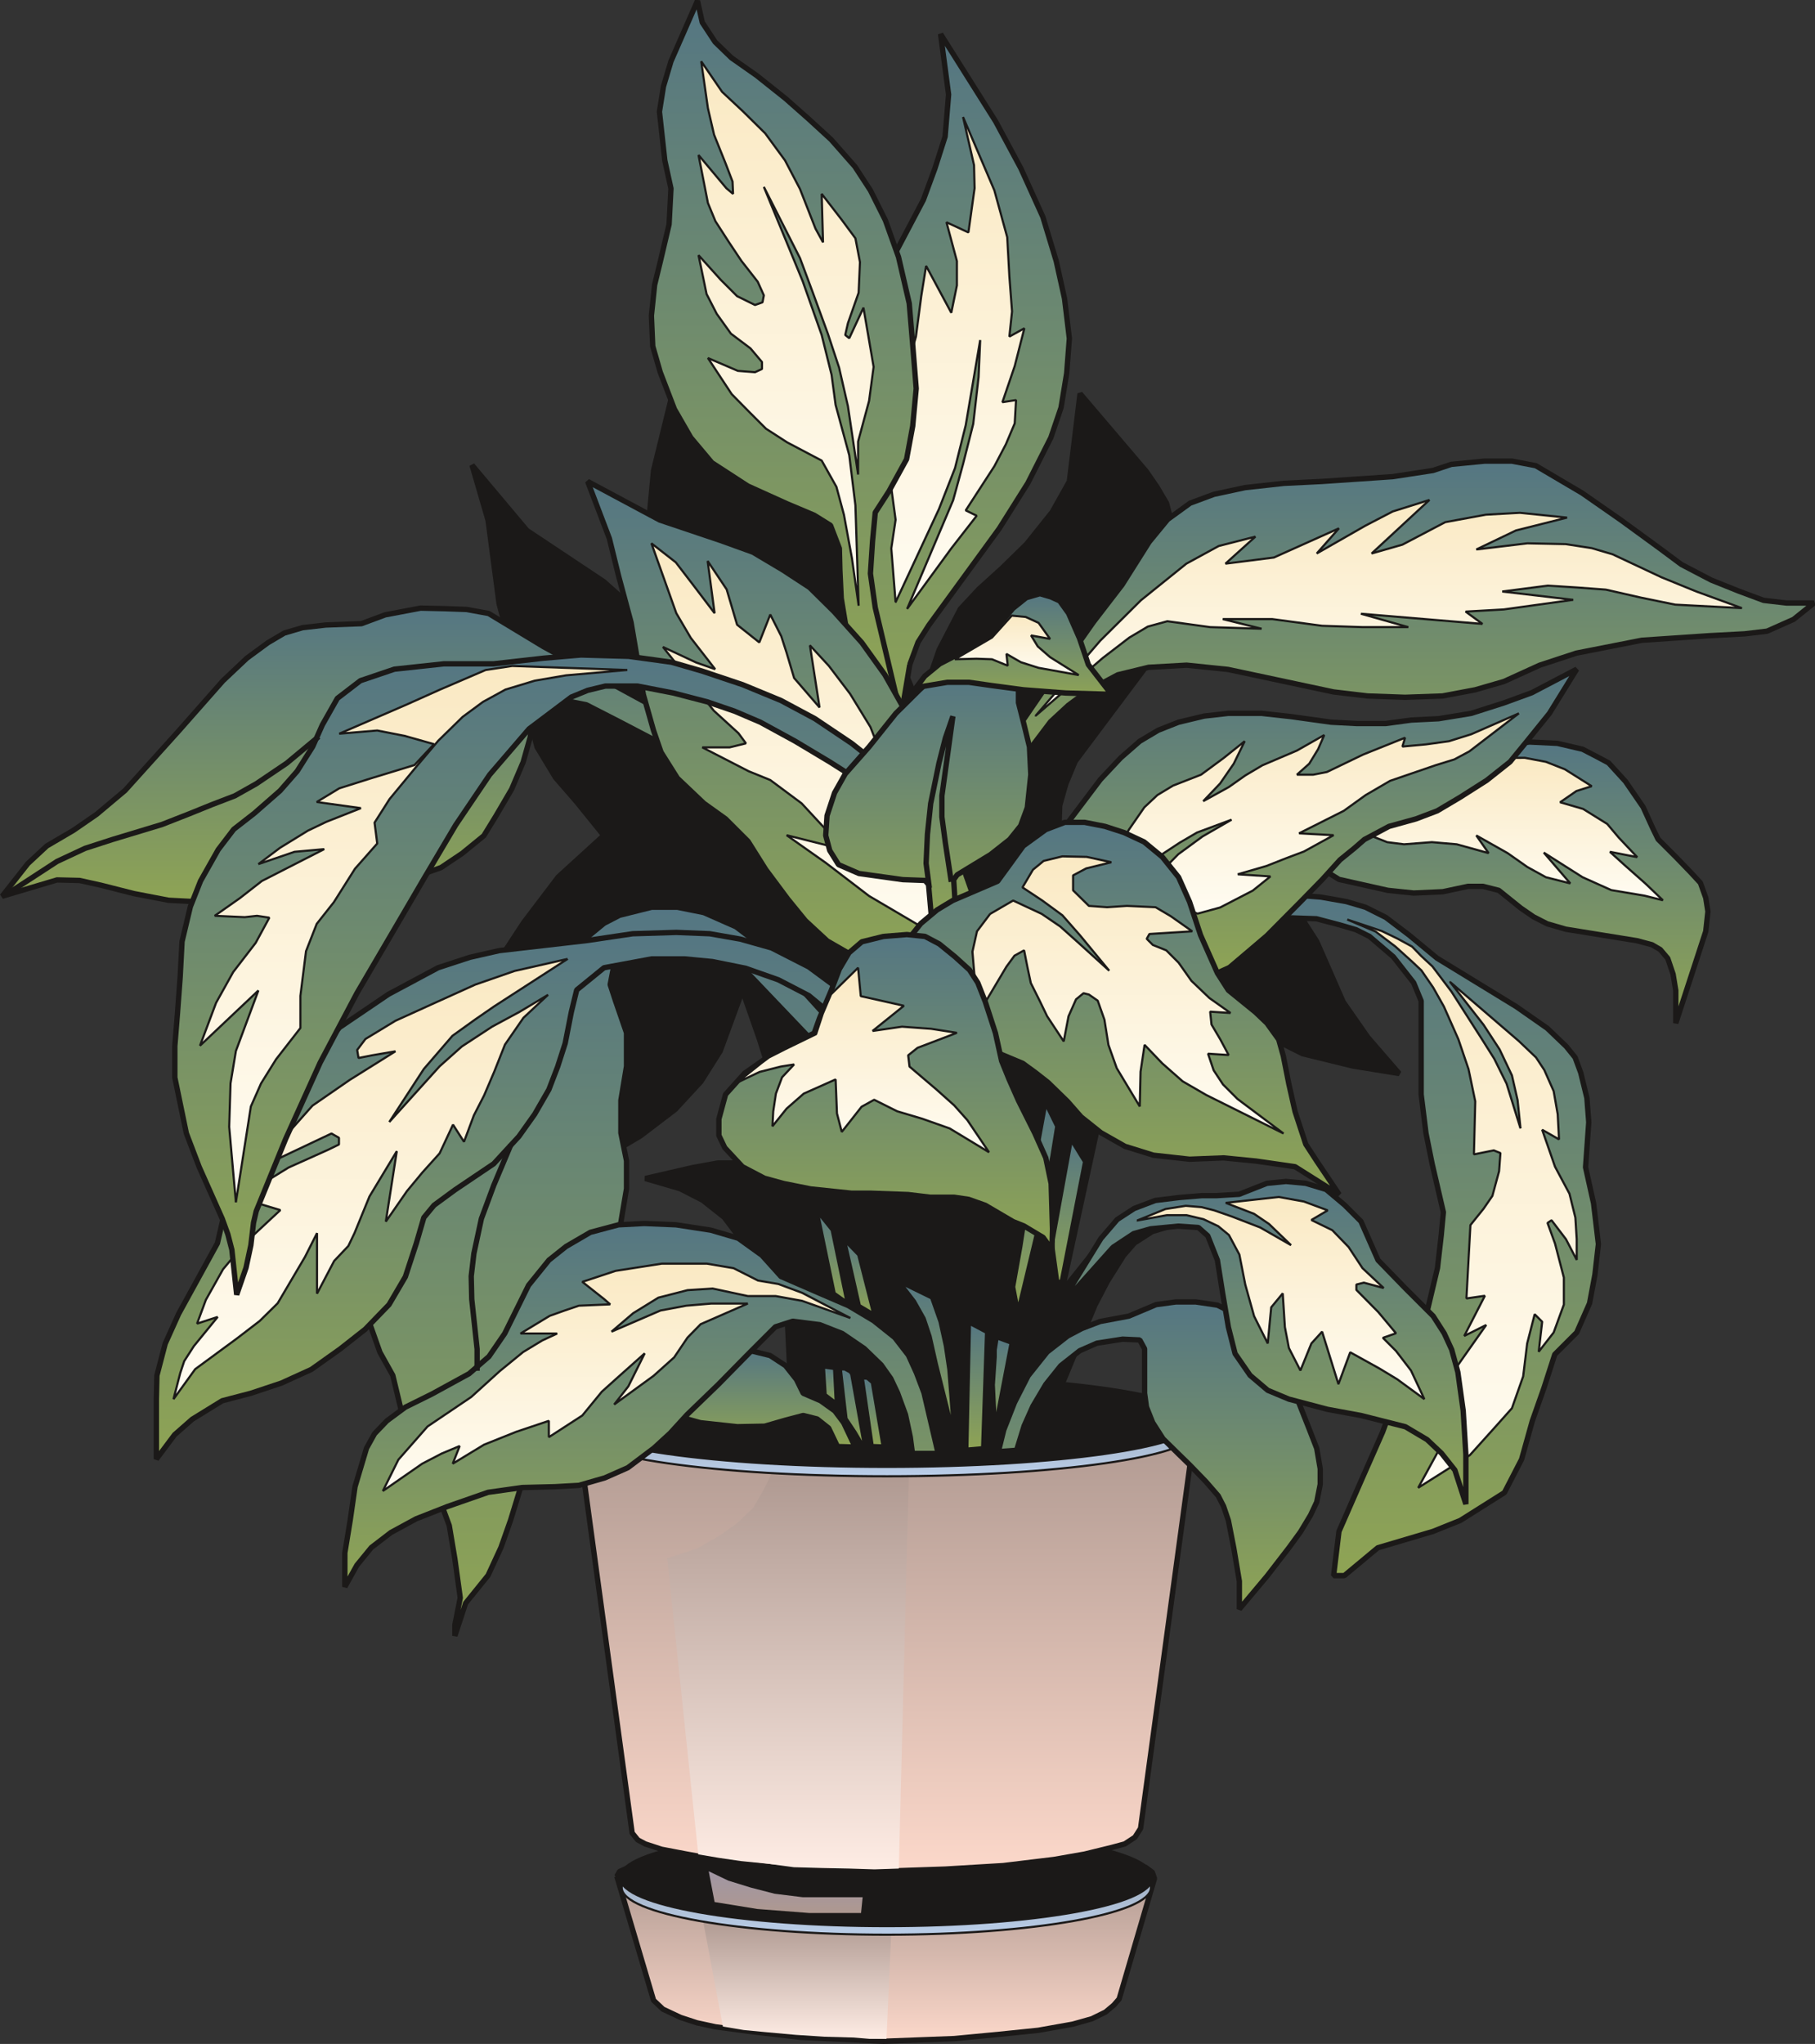 <svg xmlns="http://www.w3.org/2000/svg" version="1.2" width="67.79mm" height="76.33mm" viewBox="0 0 6779 7633" preserveAspectRatio="xMidYMid" fill-rule="evenodd" stroke-width="28.222" stroke-linejoin="round" xml:space="preserve"><rect x="0" y="0" width="6779" height="7633" fill="#333333" stroke="none"/><defs class="ClipPathGroup"><clipPath id="a" clipPathUnits="userSpaceOnUse"><path d="M0 0h6779v7633H0z"/></clipPath></defs><g class="SlideGroup"><g class="Slide" clip-path="url(#a)"><g class="Page"><g class="com.sun.star.drawing.PolyPolygonShape"><path class="BoundingBox" fill="none" d="M2293 6962h2030v672H2293z"/><defs><linearGradient id="b" x1="3308" y1="6972" x2="3308" y2="7623" gradientUnits="userSpaceOnUse"><stop offset="0" style="stop-color:#ae9890"/><stop offset="1" style="stop-color:#fcd8ca"/></linearGradient></defs><path style="fill:url(#b)" d="m2304 7007 137 463 35 33 66 31 61 20 69 15 135 18 181 21 312 15 264-10 168-16 146-15 129-23 71-20 51-25 31-26 20-23 132-450-8-23-27-20H2352l-38 17-10 18Z"/><path fill="none" stroke="#1B1918" stroke-width="20" stroke-linejoin="bevel" d="m2304 7007 137 463 35 33 66 31 61 20 69 15 135 18 181 21 312 15 264-10 168-16 146-15 129-23 71-20 51-25 31-26 20-23 132-450-8-23-27-20H2352l-38 17-10 18Z"/></g><g class="com.sun.star.drawing.PolyPolygonShape"><path class="BoundingBox" fill="none" d="M2624 7163h706v452h-706z"/><defs><linearGradient id="c" x1="2976" y1="7613" x2="2976" y2="7162" gradientUnits="userSpaceOnUse"><stop offset="0" style="stop-color:#feece4"/><stop offset="1" style="stop-color:#ae9890"/></linearGradient></defs><path style="fill:url(#c)" d="m2624 7163 76 405 78 13 83 8 111 10 107 7 110 3 59 5h63l18-403-705-48Z"/></g><g class="com.sun.star.drawing.ClosedBezierShape"><path class="BoundingBox" fill="none" d="M2318 6872h1986v358H2318z"/><defs><linearGradient id="d" x1="3310" y1="7224" x2="3310" y2="6875" gradientUnits="userSpaceOnUse"><stop offset="0" style="stop-color:#bacee9"/><stop offset="1" style="stop-color:#929ca9"/></linearGradient></defs><path style="fill:url(#d)" d="M4299 7049v5l-1 4-4 9-6 9-9 9-11 8-14 9-33 16-42 15-49 15-121 26-146 21-168 16-184 10-198 4-200-4-186-10-168-16-147-21-121-26-49-15-42-15-33-16-14-9-11-8-9-9-6-9-4-9-1-4v-9l1-5 4-9 6-8 9-9 11-8 14-8 33-16 42-15 49-14 121-26 147-21 168-16 186-10 200-4 198 4 184 10 168 16 146 21 121 26 49 14 42 15 33 16 14 8 11 8 9 9 6 8 4 9 1 5v4Z"/><path fill="none" stroke="#1B1918" stroke-width="8" stroke-linejoin="bevel" d="M4299 7049c0 98-445 176-986 176-547 0-991-78-991-176 0-95 444-173 991-173 541 0 986 78 986 173Z"/></g><g class="com.sun.star.drawing.ClosedBezierShape"><path class="BoundingBox" fill="none" d="M2312 6828h1998v370H2312z"/><defs><linearGradient id="e" x1="3310" y1="7186" x2="3310" y2="6837" gradientUnits="userSpaceOnUse"><stop offset="0" style="stop-color:#1b1918"/><stop offset="1" style="stop-color:#1b1918"/></linearGradient></defs><path style="fill:url(#e)" d="M4299 7011v5l-1 4-4 9-6 9-9 9-11 8-14 9-33 16-42 15-49 15-121 26-146 21-168 16-184 10-198 4-200-4-186-10-168-16-147-21-121-26-49-15-42-15-33-16-14-9-11-8-9-9-6-9-4-9-1-4v-10l1-4 4-9 6-9 9-8 11-9 14-8 33-16 42-15 49-14 121-26 147-21 168-16 186-10 200-3 198 3 184 10 168 16 146 21 121 26 49 14 42 15 33 16 14 8 11 9 9 8 6 9 4 9 1 4v5Z"/><path fill="none" stroke="#1B1918" stroke-width="20" stroke-linejoin="bevel" d="M4299 7011c0 98-445 176-986 176-547 0-991-78-991-176 0-97 444-173 991-173 541 0 986 76 986 173Z"/></g><g class="com.sun.star.drawing.PolyPolygonShape"><path class="BoundingBox" fill="none" d="M2141 5288h2338v1711H2141z"/><defs><linearGradient id="f" x1="3309" y1="5298" x2="3309" y2="6988" gradientUnits="userSpaceOnUse"><stop offset="0" style="stop-color:#ae9890"/><stop offset="1" style="stop-color:#fcd8ca"/></linearGradient></defs><path style="fill:url(#f)" d="m2151 5303 210 1542 21 26 28 15 61 20 94 18 139 25 181 23 167 8 125 5 119 3 235-8 216-13 190-23 114-20 102-25 48-13 38-25 21-33 208-1530-2317 5Z"/><path fill="none" stroke="#1B1918" stroke-width="20" stroke-linejoin="bevel" d="m2151 5303 210 1542 21 26 28 15 61 20 94 18 139 25 181 23 167 8 125 5 119 3 235-8 216-13 190-23 114-20 102-25 48-13 38-25 21-33 208-1530-2317 5Z"/></g><g class="com.sun.star.drawing.PolyPolygonShape"><path class="BoundingBox" fill="none" d="M2647 6988h576v157h-576z"/><defs><linearGradient id="g" x1="2934" y1="7144" x2="2934" y2="6988" gradientUnits="userSpaceOnUse"><stop offset="0" style="stop-color:#ae9890"/><stop offset="1" style="stop-color:#a096a4"/></linearGradient></defs><path style="fill:url(#g)" d="m2647 6988 22 115 160 26 194 15h193l6-59h-224l-105-13-89-23-84-26-73-35Z"/></g><g class="com.sun.star.drawing.PolyPolygonShape"><path class="BoundingBox" fill="none" d="M2492 5474h904v1508h-904z"/><defs><linearGradient id="h" x1="2943" y1="6980" x2="2943" y2="5473" gradientUnits="userSpaceOnUse"><stop offset="0" style="stop-color:#feece4"/><stop offset="1" style="stop-color:#ae9890"/></linearGradient></defs><path style="fill:url(#h)" d="m2603 5783-111 36 116 1106 77 13 82 12 101 10 97 13 107 3 100 2 94 3 91-3 38-1489-499-15-43 88-40 69-61 58-65 46-84 48Z"/></g><g class="com.sun.star.drawing.ClosedBezierShape"><path class="BoundingBox" fill="none" d="M2150 5178h2321v340H2150z"/><defs><linearGradient id="i" x1="3310" y1="5512" x2="3310" y2="5181" gradientUnits="userSpaceOnUse"><stop offset="0" style="stop-color:#bacee9"/><stop offset="1" style="stop-color:#929ca9"/></linearGradient></defs><path style="fill:url(#i)" d="M4466 5347v4l-2 5-1 4-3 4-7 8-11 9-13 8-15 7-39 16-49 14-58 14-141 25-171 20-196 15-447 13-452-13-196-15-172-20-141-25-58-14-49-14-39-16-16-7-12-8-11-9-7-8-3-4-1-4-2-5v-8l2-5 1-4 3-4 7-8 11-9 12-8 16-7 39-16 49-14 58-14 141-24 172-20 196-15 452-13 447 13 196 15 171 20 141 24 58 14 49 14 39 16 15 7 13 8 11 9 7 8 3 4 1 4 2 5v4Z"/><path fill="none" stroke="#1B1918" stroke-width="8" stroke-linejoin="bevel" d="M4466 5347c0 92-521 166-1153 166-641 0-1159-74-1159-166s518-165 1159-165c632 0 1153 73 1153 165Z"/></g><g class="com.sun.star.drawing.ClosedBezierShape"><path class="BoundingBox" fill="none" d="M2144 5131h2333v353H2144z"/><defs><linearGradient id="j" x1="3310" y1="5471" x2="3310" y2="5140" gradientUnits="userSpaceOnUse"><stop offset="0" style="stop-color:#1b1918"/><stop offset="1" style="stop-color:#1b1918"/></linearGradient></defs><path style="fill:url(#j)" d="M4466 5306v4l-2 5-1 4-3 4-7 8-11 9-13 8-15 7-39 16-49 14-58 14-141 25-171 20-196 15-447 13-452-13-196-15-172-20-141-25-58-14-49-14-39-16-16-7-12-8-11-9-7-8-3-4-1-4-2-5v-8l2-5 1-4 3-4 7-8 11-9 12-8 16-7 39-16 49-14 58-14 141-24 172-20 196-15 452-13 447 13 196 15 171 20 141 24 58 14 49 14 39 16 15 7 13 8 11 9 7 8 3 4 1 4 2 5v4Z"/><path fill="none" stroke="#1B1918" stroke-width="20" stroke-linejoin="bevel" d="M4466 5306c0 92-521 166-1153 166-641 0-1159-74-1159-166s518-165 1159-165c632 0 1153 73 1153 165Z"/></g><g class="com.sun.star.drawing.PolyPolygonShape"><path class="BoundingBox" fill="none" d="M1753 963h3484v4480H1753z"/><defs><linearGradient id="k" x1="3494" y1="5431" x2="3494" y2="972" gradientUnits="userSpaceOnUse"><stop offset="0" style="stop-color:#1b1918"/><stop offset="1" style="stop-color:#1b1918"/></linearGradient></defs><path style="fill:url(#k)" d="m2959 5308-20-414-163-254-71-94-81-64-84-43-130-38 178-41 94-17h122l107 48 106 58-122-382-58-185-64-183-83 226-72 114-96 104-130 99-269 159-302-750 135-206 129-170 170-155-101-125-79-91-69-114-142-536-41-311-60-206 205 244 287 191 209 186-44-377 21-224 66-269 246-515 681 1667 74-214 79-152 69-74 86-78 92-90 96-120 64-114 40-328 247 290 40 58 36 61 25 97-56 453-310 414-35 84-23 81-5 152 737 84 119 102 109 170 99 226 92 132 117 135-173-28-188-46-368-185-381 383-150 690 193-242 142-58 122 41-119 35-67 43-40 46-61 97-46 88-206 496-86 33-196 25-310 5-181-10-150-25-2-89Z"/><path fill="none" stroke="#1B1918" stroke-width="20" stroke-linejoin="bevel" d="m2959 5308-20-414-163-254-71-94-81-64-84-43-130-38 178-41 94-17h122l107 48 106 58-122-382-58-185-64-183-83 226-72 114-96 104-130 99-269 159-302-750 135-206 129-170 170-155-101-125-79-91-69-114-142-536-41-311-60-206 205 244 287 191 209 186-44-377 21-224 66-269 246-515 681 1667 74-214 79-152 69-74 86-78 92-90 96-120 64-114 40-328 247 290 40 58 36 61 25 97-56 453-310 414-35 84-23 81-5 152 737 84 119 102 109 170 99 226 92 132 117 135-173-28-188-46-368-185-381 383-150 690 193-242 142-58 122 41-119 35-67 43-40 46-61 97-46 88-206 496-86 33-196 25-310 5-181-10-150-25-2-89Z"/></g><g class="com.sun.star.drawing.PolyPolygonShape"><path class="BoundingBox" fill="none" d="M3178 116h828v2690h-828z"/><defs><linearGradient id="l" x1="3591" y1="2795" x2="3591" y2="127" gradientUnits="userSpaceOnUse"><stop offset="0" style="stop-color:#8fa454"/><stop offset="1" style="stop-color:#547683"/></linearGradient></defs><path style="fill:url(#l)" d="m3398 2482 31-84 40-63 263-361 107-170 86-170 38-112 21-128 10-130-18-149-31-140-50-165-82-181-94-175-206-327 30 226-13 157-38 119-43 117-119 226-142 923 12 341 87 434 58 125 53-313Z"/><path fill="none" stroke="#1B1918" stroke-width="20" stroke-linejoin="bevel" d="m3398 2482 31-84 40-63 263-361 107-170 86-170 38-112 21-128 10-130-18-149-31-140-50-165-82-181-94-175-206-327 30 226-13 157-38 119-43 117-119 226-142 923 12 341 87 434 58 125 53-313Z"/></g><g class="com.sun.star.drawing.PolyPolygonShape"><path class="BoundingBox" fill="none" d="M3303 433h528v1847h-528z"/><defs><linearGradient id="m" x1="3566" y1="2273" x2="3566" y2="436" gradientUnits="userSpaceOnUse"><stop offset="0" style="stop-color:#fffcf2"/><stop offset="1" style="stop-color:#fae9c3"/></linearGradient></defs><path style="fill:url(#m)" d="m3345 2249-16-201 16-107-38-284 114-400 20-152 18-112 94 175 21-102v-91l-39-145 82 38 23-165-2-86-41-180 117 274 48 175 8 145 10 132-10 94 56-31-36 141-46 135 51-8-5 87-33 78-43 82-107 165 41 20-95 122-165 226 172-406 37-135 38-150 20-175 6-138-54 318-40 160-60 153-162 348Z"/><path fill="none" stroke="#1B1918" stroke-width="8" stroke-linejoin="bevel" d="m3345 2249-16-201 16-107-38-284 114-400 20-152 18-112 94 175 21-102v-91l-39-145 82 38 23-165-2-86-41-180 117 274 48 175 8 145 10 132-10 94 56-31-36 141-46 135 51-8-5 87-33 78-43 82-107 165 41 20-95 122-165 226 172-406 37-135 38-150 20-175 6-138-54 318-40 160-60 153-162 348Z"/></g><g class="com.sun.star.drawing.PolyPolygonShape"><path class="BoundingBox" fill="none" d="M2423-7h1010v2621H2423z"/><defs><linearGradient id="n" x1="2927" y1="2601" x2="2927" y2="2" gradientUnits="userSpaceOnUse"><stop offset="0" style="stop-color:#8fa454"/><stop offset="1" style="stop-color:#547683"/></linearGradient></defs><path style="fill:url(#n)" d="m3348 2602-79-333-18-127 8-122 10-106 51-79 66-120 23-124 13-140-13-163-13-155-40-173-49-137-56-112-58-89-89-101-84-77-86-76-108-86-94-66-61-59-48-73-18-81-99 226-28 94-15 94 20 182 23 105-7 134-33 140-21 86-12 115 5 114 28 97 53 138 61 106 79 94 134 87 146 66 102 43 61 38 33 86 2 81 5 105 18 109 66 234 122 25Z"/><path fill="none" stroke="#1B1918" stroke-width="20" stroke-linejoin="bevel" d="m3348 2602-79-333-18-127 8-122 10-106 51-79 66-120 23-124 13-140-13-163-13-155-40-173-49-137-56-112-58-89-89-101-84-77-86-76-108-86-94-66-61-59-48-73-18-81-99 226-28 94-15 94 20 182 23 105-7 134-33 140-21 86-12 115 5 114 28 97 53 138 61 106 79 94 134 87 146 66 102 43 61 38 33 86 2 81 5 105 18 109 66 234 122 25Z"/></g><g class="com.sun.star.drawing.PolyPolygonShape"><path class="BoundingBox" fill="none" d="M2605 225h664v2042h-664z"/><defs><linearGradient id="o" x1="2936" y1="2261" x2="2936" y2="228" gradientUnits="userSpaceOnUse"><stop offset="0" style="stop-color:#fffcf2"/><stop offset="1" style="stop-color:#fae9c3"/></linearGradient></defs><path style="fill:url(#o)" d="M3205 1772v-123l41-152 17-127-38-221-53 114-15-12 10-44 40-114 5-114-17-89-51-69-75-97 5 181-28-51-58-148-56-107-74-101-83-82-78-73-78-114 25 175 23 99 43 107 26 68 2 46-25-21-104-124 35 179 28 68 51 79 46 69 61 78 23 51-5 26-28 10-67-33-61-61-83-92 30 145 38 74 53 74 73 55 43 51v26l-26 12-64-5-112-48 89 135 67 68 61 61 79 51 129 68 55 98 28 104 30 163 25 177-12-375-23-187-51-188-15-112-37-149-71-201-145-352 135 266 48 129 56 153 42 127 33 144 38 255Z"/><path fill="none" stroke="#1B1918" stroke-width="8" stroke-linejoin="bevel" d="M3205 1772v-123l41-152 17-127-38-221-53 114-15-12 10-44 40-114 5-114-17-89-51-69-75-97 5 181-28-51-58-148-56-107-74-101-83-82-78-73-78-114 25 175 23 99 43 107 26 68 2 46-25-21-104-124 35 179 28 68 51 79 46 69 61 78 23 51-5 26-28 10-67-33-61-61-83-92 30 145 38 74 53 74 73 55 43 51v26l-26 12-64-5-112-48 89 135 67 68 61 61 79 51 129 68 55 98 28 104 30 163 25 177-12-375-23-187-51-188-15-112-37-149-71-201-145-352 135 266 48 129 56 153 42 127 33 144 38 255Z"/></g><g class="com.sun.star.drawing.PolyPolygonShape"><path class="BoundingBox" fill="none" d="M3630 1712h3157v1358H3630z"/><defs><linearGradient id="p" x1="5207" y1="3058" x2="5207" y2="1721" gradientUnits="userSpaceOnUse"><stop offset="0" style="stop-color:#8fa454"/><stop offset="1" style="stop-color:#547683"/></linearGradient></defs><path style="fill:url(#p)" d="m3640 2954 261-381 112-149 71-101 107-139 101-160 69-84 84-61 89-33 116-25 145-16 142-7 265-18 150-23 69-23 124-12h102l89 17 173 102 145 101 144 105 82 61 111 58 102 41 94 35 86 10h102l-76 61-99 44-84 10-132 7-252 17-244 48-137 45-134 61-107 31-122 23-140 5-140-5-127-15-394-84-155-16-142 8-115 28-109 58-76 56-66 61-102 135-165 229-17-105Z"/><path fill="none" stroke="#1B1918" stroke-width="20" stroke-linejoin="bevel" d="m3640 2954 261-381 112-149 71-101 107-139 101-160 69-84 84-61 89-33 116-25 145-16 142-7 265-18 150-23 69-23 124-12h102l89 17 173 102 145 101 144 105 82 61 111 58 102 41 94 35 86 10h102l-76 61-99 44-84 10-132 7-252 17-244 48-137 45-134 61-107 31-122 23-140 5-140-5-127-15-394-84-155-16-142 8-115 28-109 58-76 56-66 61-102 135-165 229-17-105Z"/></g><g class="com.sun.star.drawing.PolyPolygonShape"><path class="BoundingBox" fill="none" d="M3864 1863h2647v815H3864z"/><defs><linearGradient id="q" x1="5187" y1="2673" x2="5187" y2="1867" gradientUnits="userSpaceOnUse"><stop offset="0" style="stop-color:#fffcf2"/><stop offset="1" style="stop-color:#fae9c3"/></linearGradient></defs><path style="fill:url(#q)" d="m3868 2673 241-280 152-151 170-137 121-66 137-35-112 101 181-23 243-109-83 94 182-104 102-53 137-43-216 200 115-33 160-84 152-28 127-7 176 18-191 48-148 71 191-23 143 3 97 15 78 23 183 86 130 53 170 62-249-13-127-26-132-30-107-8-110-7-170 22 265 31-260 36-142 8 63 46-454-38 177 50h-170l-152-5-186-25h-185l145 36-192-6-160-22-73 20-69 41-99 76-251 216Z"/><path fill="none" stroke="#1B1918" stroke-width="8" stroke-linejoin="bevel" d="m3868 2673 241-280 152-151 170-137 121-66 137-35-112 101 181-23 243-109-83 94 182-104 102-53 137-43-216 200 115-33 160-84 152-28 127-7 176 18-191 48-148 71 191-23 143 3 97 15 78 23 183 86 130 53 170 62-249-13-127-26-132-30-107-8-110-7-170 22 265 31-260 36-142 8 63 46-454-38 177 50h-170l-152-5-186-25h-185l145 36-192-6-160-22-73 20-69 41-99 76-251 216Z"/></g><g class="com.sun.star.drawing.PolyPolygonShape"><path class="BoundingBox" fill="none" d="M4872 2761h1518v1071H4872z"/><defs><linearGradient id="r" x1="5630" y1="3821" x2="5630" y2="2771" gradientUnits="userSpaceOnUse"><stop offset="0" style="stop-color:#8fa454"/><stop offset="1" style="stop-color:#547683"/></linearGradient></defs><path style="fill:url(#r)" d="m4882 3210 119 74 183 41 96 10 109-5 94-20h56l59 15 82 66 48 33 51 26 69 20 142 23 124 20 56 15 31 18 28 33 20 59 10 61v122l112-343 8-74-8-51-20-56-36-39-56-58-66-66-20-41-36-79-66-96-63-69-43-23-54-28-94-22-104-5-331 40-500 399Z"/><path fill="none" stroke="#1B1918" stroke-width="20" stroke-linejoin="bevel" d="m4882 3210 119 74 183 41 96 10 109-5 94-20h56l59 15 82 66 48 33 51 26 69 20 142 23 124 20 56 15 31 18 28 33 20 59 10 61v122l112-343 8-74-8-51-20-56-36-39-56-58-66-66-20-41-36-79-66-96-63-69-43-23-54-28-94-22-104-5-331 40-500 399Z"/></g><g class="com.sun.star.drawing.PolyPolygonShape"><path class="BoundingBox" fill="none" d="M5068 2826h1148v541H5068z"/><defs><linearGradient id="s" x1="5641" y1="3362" x2="5641" y2="2830" gradientUnits="userSpaceOnUse"><stop offset="0" style="stop-color:#fffcf2"/><stop offset="1" style="stop-color:#fae9c3"/></linearGradient></defs><path style="fill:url(#s)" d="m5328 2832 367-2 79 15 71 28 100 63-57 18-61 42 86 25 90 56 43 51 69 73-102-20 54 49 78 69 66 63-68-17-125-21-107-48-145-92 99 115-91-23-69-38-74-52-117-66 46 66-119-33-93-8-104 8-63-8-109-43 256-270Z"/><path fill="none" stroke="#1B1918" stroke-width="8" stroke-linejoin="bevel" d="m5328 2832 367-2 79 15 71 28 100 63-57 18-61 42 86 25 90 56 43 51 69 73-102-20 54 49 78 69 66 63-68-17-125-21-107-48-145-92 99 115-91-23-69-38-74-52-117-66 46 66-119-33-93-8-104 8-63-8-109-43 256-270Z"/></g><g class="com.sun.star.drawing.PolyPolygonShape"><path class="BoundingBox" fill="none" d="M4763 3330h1218v2565H4763z"/><defs><linearGradient id="t" x1="5371" y1="5884" x2="5371" y2="3340" gradientUnits="userSpaceOnUse"><stop offset="0" style="stop-color:#8fa454"/><stop offset="1" style="stop-color:#547683"/></linearGradient></defs><path style="fill:url(#t)" d="m4933 3350 96 17 71 21 76 38 87 66 104 86 296 181 116 81 71 68 33 41 21 57 23 94 7 91-12 168 30 135 18 152-13 114-20 107-48 109-82 82-40 124-44 125-40 143-64 124-165 104-102 41-206 61-125 104h-40l20-165 81-185 82-186 167-453 38-160 14-122 8-86-42-181-23-114-18-145v-349l-28-68-76-97-89-76-50-25-61-18-87-23-144-5 33-86 127 10Z"/><path fill="none" stroke="#1B1918" stroke-width="20" stroke-linejoin="bevel" d="m4933 3350 96 17 71 21 76 38 87 66 104 86 296 181 116 81 71 68 33 41 21 57 23 94 7 91-12 168 30 135 18 152-13 114-20 107-48 109-82 82-40 124-44 125-40 143-64 124-165 104-102 41-206 61-125 104h-40l20-165 81-185 82-186 167-453 38-160 14-122 8-86-42-181-23-114-18-145v-349l-28-68-76-97-89-76-50-25-61-18-87-23-144-5 33-86 127 10Z"/></g><g class="com.sun.star.drawing.PolyPolygonShape"><path class="BoundingBox" fill="none" d="M5028 3430h866v2131h-866z"/><defs><linearGradient id="u" x1="5460" y1="5556" x2="5460" y2="3434" gradientUnits="userSpaceOnUse"><stop offset="0" style="stop-color:#fffcf2"/><stop offset="1" style="stop-color:#fae9c3"/></linearGradient></defs><path style="fill:url(#u)" d="m5416 3667 257 221 64 61 31 47 35 79 15 86 5 94-63-36 48 138 54 101 22 89 5 81v77l-40-77-54-71-15 10 28 77 33 127v101l-38 104-56 72 13-112-28-28-28 109-15 123-42 119-66 74-91 101-193 122 111-203 16-122 10-117 117-166-82 41 77-150-69 10 15-274 49-61 33-48 25-92 5-68-25-10-74 15 5-198-25-120-38-112-54-122-40-71-44-64-35-33-62-56-74-56-106-45 129 43 58 28 55 30 35 36 41 38 71 94 114 178 46 73 46 93 52 167-11-106-21-92-46-97-60-92-125-160Z"/><path fill="none" stroke="#1B1918" stroke-width="8" stroke-linejoin="bevel" d="m5416 3667 257 221 64 61 31 47 35 79 15 86 5 94-63-36 48 138 54 101 22 89 5 81v77l-40-77-54-71-15 10 28 77 33 127v101l-38 104-56 72 13-112-28-28-28 109-15 123-42 119-66 74-91 101-193 122 111-203 16-122 10-117 117-166-82 41 77-150-69 10 15-274 49-61 33-48 25-92 5-68-25-10-74 15 5-198-25-120-38-112-54-122-40-71-44-64-35-33-62-56-74-56-106-45 129 43 58 28 55 30 35 36 41 38 71 94 114 178 46 73 46 93 52 167-11-106-21-92-46-97-60-92-125-160Z"/></g><g class="com.sun.star.drawing.PolyPolygonShape"><path class="BoundingBox" fill="none" d="M-2 2261h2610v1122H-2z"/><defs><linearGradient id="v" x1="1302" y1="3371" x2="1302" y2="2270" gradientUnits="userSpaceOnUse"><stop offset="0" style="stop-color:#8fa454"/><stop offset="1" style="stop-color:#547683"/></linearGradient></defs><path style="fill:url(#v)" d="m2597 2724-567-309-205-124-82-15-83-3-89-2-132 25-89 33-133 5-87 10-68 20-61 36-79 58-89 84-165 187-201 223-106 89-87 60-99 58-71 66-96 122 205-61 84 2 81 18 122 31 130 25 193 10 722-96 102-36 79-53 81-66 46-75 58-99 43-101 26-92 10-68 109-72 91 18 125 64 228 119 54-91Z"/><path fill="none" stroke="#1B1918" stroke-width="20" stroke-linejoin="bevel" d="m2597 2724-567-309-205-124-82-15-83-3-89-2-132 25-89 33-133 5-87 10-68 20-61 36-79 58-89 84-165 187-201 223-106 89-87 60-99 58-71 66-96 122 205-61 84 2 81 18 122 31 130 25 193 10 722-96 102-36 79-53 81-66 46-75 58-99 43-101 26-92 10-68 109-72 91 18 125 64 228 119 54-91Z"/></g><g class="com.sun.star.drawing.PolyPolygonShape"><path class="BoundingBox" fill="none" d="M2185 1788h1505v1851H2185z"/><defs><linearGradient id="w" x1="2937" y1="3628" x2="2937" y2="1798" gradientUnits="userSpaceOnUse"><stop offset="0" style="stop-color:#8fa454"/><stop offset="1" style="stop-color:#547683"/></linearGradient></defs><path style="fill:url(#w)" d="m3288 3628-198-114-82-76-66-81-82-110-66-105-84-84-81-58-99-94-61-97-28-81-38-134-23-135-23-135-46-171-35-142-81-213 269 144 226 76 122 44 111 66 101 66 91 90 104 116 86 120 107 190 267 761-391 157Z"/><path fill="none" stroke="#1B1918" stroke-width="20" stroke-linejoin="bevel" d="m3288 3628-198-114-82-76-66-81-82-110-66-105-84-84-81-58-99-94-61-97-28-81-38-134-23-135-23-135-46-171-35-142-81-213 269 144 226 76 122 44 111 66 101 66 91 90 104 116 86 120 107 190 267 761-391 157Z"/></g><g class="com.sun.star.drawing.PolyPolygonShape"><path class="BoundingBox" fill="none" d="M2429 2025h1150v1519H2429z"/><defs><linearGradient id="x" x1="3003" y1="3539" x2="3003" y2="2029" gradientUnits="userSpaceOnUse"><stop offset="0" style="stop-color:#fffcf2"/><stop offset="1" style="stop-color:#fae9c3"/></linearGradient></defs><path style="fill:url(#x)" d="m3251 2715-76-124-79-104-71-77 36 232-95-110-28-94-20-62-41-81-41 104-83-66-18-61-21-71-71-106 26 195-79-104-66-86-91-71 93 261 54 92 91 117-71-25-124-58 190 238 92 84 28 38-61 15h-102l173 89 81 33 117 87 75 81 88 93-219-55 146 103 162 124 328 193-323-824Z"/><path fill="none" stroke="#1B1918" stroke-width="8" stroke-linejoin="bevel" d="m3251 2715-76-124-79-104-71-77 36 232-95-110-28-94-20-62-41-81-41 104-83-66-18-61-21-71-71-106 26 195-79-104-66-86-91-71 93 261 54 92 91 117-71-25-124-58 190 238 92 84 28 38-61 15h-102l173 89 81 33 117 87 75 81 88 93-219-55 146 103 162 124 328 193-323-824Z"/></g><g class="com.sun.star.drawing.PolyPolygonShape"><path class="BoundingBox" fill="none" d="M3897 2489h2003v1169H3897z"/><defs><linearGradient id="y" x1="4898" y1="3645" x2="4898" y2="2498" gradientUnits="userSpaceOnUse"><stop offset="0" style="stop-color:#8fa454"/><stop offset="1" style="stop-color:#547683"/></linearGradient></defs><path style="fill:url(#y)" d="m3907 3180 203-269 76-81 71-62 69-41 76-30 96-23 89-10h125l109 12 151 21 96 5h107l96-13 102-5 122-20 122-39 104-38 86-45 82-43-102 165-84 104-63 77-87 69-99 63-86 51-79 30-101 28-92 49-38 33-53 43-66 73-83 85-124 125-74 63-66 56-73 33-612-466Z"/><path fill="none" stroke="#1B1918" stroke-width="20" stroke-linejoin="bevel" d="m3907 3180 203-269 76-81 71-62 69-41 76-30 96-23 89-10h125l109 12 151 21 96 5h107l96-13 102-5 122-20 122-39 104-38 86-45 82-43-102 165-84 104-63 77-87 69-99 63-86 51-79 30-101 28-92 49-38 33-53 43-66 73-83 85-124 125-74 63-66 56-73 33-612-466Z"/></g><g class="com.sun.star.drawing.PolyPolygonShape"><path class="BoundingBox" fill="none" d="M4065 2659h1613v758H4065z"/><defs><linearGradient id="z" x1="4871" y1="3412" x2="4871" y2="2664" gradientUnits="userSpaceOnUse"><stop offset="0" style="stop-color:#fffcf2"/><stop offset="1" style="stop-color:#fae9c3"/></linearGradient></defs><path style="fill:url(#z)" d="m4216 3099 58-84 49-46 58-35 105-41 84-62 79-63-41 84-51 74-63 66 96-53 61-43 64-38 129-55 102-58-23 53-33 54-46 41h61l51-10 135-65 157-63-10 33 87-8 87-12 83-26 178-78-185 142-56 30-71 22-169 58-91 53-82 59-167 84 129 7-111 61-69 26-71 28-107 31 122 8-66 53-122 63-84 23-214-78 142-144 90-66 109-63-129 48-65 38-73 48-264 164 147-260Z"/><path fill="none" stroke="#1B1918" stroke-width="8" stroke-linejoin="bevel" d="m4216 3099 58-84 49-46 58-35 105-41 84-62 79-63-41 84-51 74-63 66 96-53 61-43 64-38 129-55 102-58-23 53-33 54-46 41h61l51-10 135-65 157-63-10 33 87-8 87-12 83-26 178-78-185 142-56 30-71 22-169 58-91 53-82 59-167 84 129 7-111 61-69 26-71 28-107 31 122 8-66 53-122 63-84 23-214-78 142-144 90-66 109-63-129 48-65 38-73 48-264 164 147-260Z"/></g><g class="com.sun.star.drawing.PolyPolygonShape"><path class="BoundingBox" fill="none" d="M1363 3378h1778v2742H1363z"/><defs><linearGradient id="A" x1="2252" y1="6108" x2="2252" y2="3387" gradientUnits="userSpaceOnUse"><stop offset="0" style="stop-color:#8fa454"/><stop offset="1" style="stop-color:#547683"/></linearGradient></defs><path style="fill:url(#A)" d="m3130 3845-277-305-104-79-120-53-99-20h-96l-120 30-58 30-578 475-304 1000 45 127 48 86 46 191 104 205 61 165 21 125 20 145-20 101v41l40-122 84-104 48-104 36-102 38-124 369-959 26-155v-104l-21-104v-122l21-127v-125l-41-119-20-61 20-104 330-23 145 64 310 325 46-94Z"/><path fill="none" stroke="#1B1918" stroke-width="20" stroke-linejoin="bevel" d="m3130 3845-277-305-104-79-120-53-99-20h-96l-120 30-58 30-578 475-304 1000 45 127 48 86 46 191 104 205 61 165 21 125 20 145-20 101v41l40-122 84-104 48-104 36-102 38-124 369-959 26-155v-104l-21-104v-122l21-127v-125l-41-119-20-61 20-104 330-23 145 64 310 325 46-94Z"/></g><g class="com.sun.star.drawing.PolyPolygonShape"><path class="BoundingBox" fill="none" d="M3719 4852h1223v1168H3719z"/><defs><linearGradient id="B" x1="4330" y1="6008" x2="4330" y2="4861" gradientUnits="userSpaceOnUse"><stop offset="0" style="stop-color:#8fa454"/><stop offset="1" style="stop-color:#547683"/></linearGradient></defs><path style="fill:url(#B)" d="m3729 5421 20-81 40-102 51-100 71-89 77-60 53-28 68-26 107-20 102-43 74-10h74l81 12 82 41 208 288 53 134 28 72 13 76v58l-13 66-23 49-38 63-43 59-81 105-104 124v-104l-21-125-20-102-18-53-20-39-46-53-61-63-40-39-59-58-39-61-23-58-7-51v-166l-18-33-64-3-96 15-64 28-71 56-56 70-48 81-33 74-28 91-68 5Z"/><path fill="none" stroke="#1B1918" stroke-width="20" stroke-linejoin="bevel" d="m3729 5421 20-81 40-102 51-100 71-89 77-60 53-28 68-26 107-20 102-43 74-10h74l81 12 82 41 208 288 53 134 28 72 13 76v58l-13 66-23 49-38 63-43 59-81 105-104 124v-104l-21-125-20-102-18-53-20-39-46-53-61-63-40-39-59-58-39-61-23-58-7-51v-166l-18-33-64-3-96 15-64 28-71 56-56 70-48 81-33 74-28 91-68 5Z"/></g><g class="com.sun.star.drawing.PolyPolygonShape"><path class="BoundingBox" fill="none" d="M574 3472h2604v1988H574z"/><defs><linearGradient id="C" x1="1875" y1="5448" x2="1875" y2="3481" gradientUnits="userSpaceOnUse"><stop offset="0" style="stop-color:#8fa454"/><stop offset="1" style="stop-color:#547683"/></linearGradient></defs><path style="fill:url(#C)" d="m3166 3718-145-107-139-71-117-33-114-20-125-5-163 5-168 25-330 38-110 25-119 39-185 99-183 124-375 456-81 350-145 264-50 111-31 119-2 89v223l68-91 66-58 112-69 107-28 114-38 112-51 107-76 94-74 89-92 61-104 41-125 28-96 38-46 79-58 144-97 94-102 59-83 53-92 33-86 28-87 23-117 20-82 102-83 178-33h123l104 10 124 25 122 43 114 59 122 101 23-101Z"/><path fill="none" stroke="#1B1918" stroke-width="20" stroke-linejoin="bevel" d="m3166 3718-145-107-139-71-117-33-114-20-125-5-163 5-168 25-330 38-110 25-119 39-185 99-183 124-375 456-81 350-145 264-50 111-31 119-2 89v223l68-91 66-58 112-69 107-28 114-38 112-51 107-76 94-74 89-92 61-104 41-125 28-96 38-46 79-58 144-97 94-102 59-83 53-92 33-86 28-87 23-117 20-82 102-83 178-33h123l104 10 124 25 122 43 114 59 122 101 23-101Z"/></g><g class="com.sun.star.drawing.PolyPolygonShape"><path class="BoundingBox" fill="none" d="M644 3577h1481v1653H644z"/><defs><linearGradient id="D" x1="1384" y1="5225" x2="1384" y2="3581" gradientUnits="userSpaceOnUse"><stop offset="0" style="stop-color:#fffcf2"/><stop offset="1" style="stop-color:#fae9c3"/></linearGradient></defs><path style="fill:url(#D)" d="m2120 3581-198 45-147 51-146 66-152 69-112 68-31 41 5 30 51-10 87-15-171 107-139 96-120 135-67 91 258-122 28 16v25l-41 20-147 66-184 113 153 46-133 124-81 97-64 114-33 89 77-25-89 109-36 56-15 45-25 97 81-112 155-114 86-66 67-66 102-173 45-89v226l64-122 53-56 23-48 56-137 102-169-41 263 79-114 58-70 64-71 50-107 41 64 37-99 38-74 38-89 40-101 69-100 92-86-107 64-102 55-113 74-83 74-188 208 129-198 107-124 85-61 71-49 274-177Z"/><path fill="none" stroke="#1B1918" stroke-width="8" stroke-linejoin="bevel" d="m2120 3581-198 45-147 51-146 66-152 69-112 68-31 41 5 30 51-10 87-15-171 107-139 96-120 135-67 91 258-122 28 16v25l-41 20-147 66-184 113 153 46-133 124-81 97-64 114-33 89 77-25-89 109-36 56-15 45-25 97 81-112 155-114 86-66 67-66 102-173 45-89v226l64-122 53-56 23-48 56-137 102-169-41 263 79-114 58-70 64-71 50-107 41 64 37-99 38-74 38-89 40-101 69-100 92-86-107 64-102 55-113 74-83 74-188 208 129-198 107-124 85-61 71-49 274-177Z"/></g><g class="com.sun.star.drawing.PolyPolygonShape"><path class="BoundingBox" fill="none" d="M642 2436h2720v2410H642z"/><defs><linearGradient id="E" x1="2002" y1="4834" x2="2002" y2="2445" gradientUnits="userSpaceOnUse"><stop offset="0" style="stop-color:#8fa454"/><stop offset="1" style="stop-color:#547683"/></linearGradient></defs><path style="fill:url(#E)" d="m3300 2870-119-94-137-92-127-68-143-59-152-51-114-33-160-22-178-5-140 12-186 21h-186l-185 20-127 43-86 66-56 99-36 81-58 92-64 73-96 84-77 60-58 76-66 117-38 96-31 130-7 132-10 135-10 124v117l43 208 48 126 86 193 21 58 15 58 18 168 35-101 18-84 10-84 10-43 110-270 129-285 137-259 140-239 114-195 115-194 127-188 147-171 158-119 61-25 66-16h120l134 26 127 33 102 35 96 41 130 71 127 76 109 69 145 101-51-144Z"/><path fill="none" stroke="#1B1918" stroke-width="20" stroke-linejoin="bevel" d="m3300 2870-119-94-137-92-127-68-143-59-152-51-114-33-160-22-178-5-140 12-186 21h-186l-185 20-127 43-86 66-56 99-36 81-58 92-64 73-96 84-77 60-58 76-66 117-38 96-31 130-7 132-10 135-10 124v117l43 208 48 126 86 193 21 58 15 58 18 168 35-101 18-84 10-84 10-43 110-270 129-285 137-259 140-239 114-195 115-194 127-188 147-171 158-119 61-25 66-16h120l134 26 127 33 102 35 96 41 130 71 127 76 109 69 145 101-51-144Z"/></g><g class="com.sun.star.drawing.PolyPolygonShape"><path class="BoundingBox" fill="none" d="M743 2483h1605v2012H743z"/><defs><linearGradient id="F" x1="1545" y1="4489" x2="1545" y2="2486" gradientUnits="userSpaceOnUse"><stop offset="0" style="stop-color:#fffcf2"/><stop offset="1" style="stop-color:#fae9c3"/></linearGradient></defs><path style="fill:url(#F)" d="m1814 2502-170 73-125 56-252 109 142-12 102 20 110 31-73 78-167 51-114 36-84 51 165 23-129 51-69 33-104 64-81 61 135-46 111-10-233 119-82 64-94 66 112 5 46-5 46 7-51 94-84 109-64 115-60 160 129-122 89-84-84 226-20 121-5 162 25 282 56-358 38-86 56-90 91-117v-120l21-167 40-102 64-81 79-125 83-94-10-78 56-88 105-127 77-91 91-89 76-56 84-46 109-33 117-20 229-20-430-15-99 15Z"/><path fill="none" stroke="#1B1918" stroke-width="8" stroke-linejoin="bevel" d="m1814 2502-170 73-125 56-252 109 142-12 102 20 110 31-73 78-167 51-114 36-84 51 165 23-129 51-69 33-104 64-81 61 135-46 111-10-233 119-82 64-94 66 112 5 46-5 46 7-51 94-84 109-64 115-60 160 129-122 89-84-84 226-20 121-5 162 25 282 56-358 38-86 56-90 91-117v-120l21-167 40-102 64-81 79-125 83-94-10-78 56-88 105-127 77-91 91-89 76-56 84-46 109-33 117-20 229-20-430-15-99 15Z"/></g><g class="com.sun.star.drawing.PolyPolygonShape"><path class="BoundingBox" fill="none" d="M3937 4402h1550v1226H3937z"/><defs><linearGradient id="G" x1="4711" y1="5616" x2="4711" y2="4411" gradientUnits="userSpaceOnUse"><stop offset="0" style="stop-color:#8fa454"/><stop offset="1" style="stop-color:#547683"/></linearGradient></defs><path style="fill:url(#G)" d="m4157 4658 77-51 63-18 103-10 76 5 35 31 36 91 20 126 21 124 25 99 56 81 66 56 79 33 144 38 125 23 166 42 81 48 54 51 50 63 41 127v-185l-10-164-20-144-23-84-28-61-41-64-104-104-102-105-64-145-61-61-69-58-76-23-74-7-71 7-104 41-84 5h-55l-84 7-90 11-79 30-63 41-61 71-165 268 210-235Z"/><path fill="none" stroke="#1B1918" stroke-width="20" stroke-linejoin="bevel" d="m4157 4658 77-51 63-18 103-10 76 5 35 31 36 91 20 126 21 124 25 99 56 81 66 56 79 33 144 38 125 23 166 42 81 48 54 51 50 63 41 127v-185l-10-164-20-144-23-84-28-61-41-64-104-104-102-105-64-145-61-61-69-58-76-23-74-7-71 7-104 41-84 5h-55l-84 7-90 11-79 30-63 41-61 71-165 268 210-235Z"/></g><g class="com.sun.star.drawing.PolyPolygonShape"><path class="BoundingBox" fill="none" d="M4243 4466h1082v764H4243z"/><defs><linearGradient id="H" x1="4783" y1="5224" x2="4783" y2="4469" gradientUnits="userSpaceOnUse"><stop offset="0" style="stop-color:#fffcf2"/><stop offset="1" style="stop-color:#fae9c3"/></linearGradient></defs><path style="fill:url(#H)" d="m4247 4558 111-20h74l63 15 55 26 40 33 39 73 22 112 33 118 51 102 13-135 43-52 8 126 15 78 43 84 41-101 40-44 61 196 44-119 110 61 66 40 101 74-50-107-56-73-49-49 49-17-66-79-82-83v-20l28-7 74 20-79-74-52-79-61-63-78-38 61-36-89-33-94-17-198 22 106 41 56 38 82 79-115-66-106-41-66-23-47-12-59-5-76 12-106 43Z"/><path fill="none" stroke="#1B1918" stroke-width="8" stroke-linejoin="bevel" d="m4247 4558 111-20h74l63 15 55 26 40 33 39 73 22 112 33 118 51 102 13-135 43-52 8 126 15 78 43 84 41-101 40-44 61 196 44-119 110 61 66 40 101 74-50-107-56-73-49-49 49-17-66-79-82-83v-20l28-7 74 20-79-74-52-79-61-63-78-38 61-36-89-33-94-17-198 22 106 41 56 38 82 79-115-66-106-41-66-23-47-12-59-5-76 12-106 43Z"/></g><g class="com.sun.star.drawing.PolyPolygonShape"><path class="BoundingBox" fill="none" d="M3074 2515h787v969h-787z"/><defs><linearGradient id="I" x1="3467" y1="3473" x2="3467" y2="2525" gradientUnits="userSpaceOnUse"><stop offset="0" style="stop-color:#8fa454"/><stop offset="1" style="stop-color:#547683"/></linearGradient></defs><path style="fill:url(#I)" d="m3572 3448-10-163 13-18 125-76 71-56 41-51 25-68 13-123-5-104-20-82-21-83v-82l-318-17-140 139-100 125-89 101-40 71-28 85-5 74 15 56 33 53 76 33 164 23 83 3 13 15 15 170 89-25Z"/><path fill="none" stroke="#1B1918" stroke-width="20" stroke-linejoin="bevel" d="m3572 3448-10-163 13-18 125-76 71-56 41-51 25-68 13-123-5-104-20-82-21-83v-82l-318-17-140 139-100 125-89 101-40 71-28 85-5 74 15 56 33 53 76 33 164 23 83 3 13 15 15 170 89-25Z"/></g><g class="com.sun.star.drawing.PolyPolygonShape"><path class="BoundingBox" fill="none" d="M3381 2206h781v414h-781z"/><defs><linearGradient id="J" x1="3771" y1="2609" x2="3771" y2="2217" gradientUnits="userSpaceOnUse"><stop offset="0" style="stop-color:#8fa454"/><stop offset="1" style="stop-color:#547683"/></linearGradient></defs><path style="fill:url(#J)" d="m3449 2563 89-15h81l84 12 120 16 158 12 170 5-86-111-33-98-41-94-33-46-33-15-41-12-51 15-50 40-85 102-79 49-51 26-58 30-56 46-63 84 58-46Z"/><path fill="none" stroke="#1B1918" stroke-width="20" stroke-linejoin="bevel" d="m3449 2563 89-15h81l84 12 120 16 158 12 170 5-86-111-33-98-41-94-33-46-33-15-41-12-51 15-50 40-85 102-79 49-51 26-58 30-56 46-63 84 58-46Z"/></g><g class="com.sun.star.drawing.PolyPolygonShape"><path class="BoundingBox" fill="none" d="M3562 2295h472v231h-472z"/><defs><linearGradient id="K" x1="3797" y1="2521" x2="3797" y2="2299" gradientUnits="userSpaceOnUse"><stop offset="0" style="stop-color:#fffcf2"/><stop offset="1" style="stop-color:#fae9c3"/></linearGradient></defs><path style="fill:url(#K)" d="m3566 2462 81-2 58 2 59 24-5-44 54 31 66 21 150 27-107-67-46-40-25-41 71 13-43-60-48-22-52-5-74 82-139 81Z"/><path fill="none" stroke="#1B1918" stroke-width="8" stroke-linejoin="bevel" d="m3566 2462 81-2 58 2 59 24-5-44 54 31 66 21 150 27-107-67-46-40-25-41 71 13-43-60-48-22-52-5-74 82-139 81Z"/></g><g class="com.sun.star.drawing.PolyPolygonShape"><path class="BoundingBox" fill="none" d="M3390 3061h1623v1411H3390z"/><defs><linearGradient id="L" x1="4201" y1="4461" x2="4201" y2="3071" gradientUnits="userSpaceOnUse"><stop offset="0" style="stop-color:#8fa454"/><stop offset="1" style="stop-color:#547683"/></linearGradient></defs><path style="fill:url(#L)" d="m3401 3497 38-48 61-51 58-35 168-72 35-48 61-84 84-61 71-27h74l76 15 71 23 75 35 68 56 61 76 41 92 41 124 63 142 41 64 101 82 43 41 44 61 17 61 21 106 23 102 40 122 41 63 84 125-165-104-145-21-122-12-127 5-135-15-106-33-90-51-74-59-51-58-73-71-46-36-48-35-110-46-309-428Z"/><path fill="none" stroke="#1B1918" stroke-width="20" stroke-linejoin="bevel" d="m3401 3497 38-48 61-51 58-35 168-72 35-48 61-84 84-61 71-27h74l76 15 71 23 75 35 68 56 61 76 41 92 41 124 63 142 41 64 101 82 43 41 44 61 17 61 21 106 23 102 40 122 41 63 84 125-165-104-145-21-122-12-127 5-135-15-106-33-90-51-74-59-51-58-73-71-46-36-48-35-110-46-309-428Z"/></g><g class="com.sun.star.drawing.PolyPolygonShape"><path class="BoundingBox" fill="none" d="M3628 3193h1171v1045H3628z"/><defs><linearGradient id="M" x1="4213" y1="4232" x2="4213" y2="3197" gradientUnits="userSpaceOnUse"><stop offset="0" style="stop-color:#fffcf2"/><stop offset="1" style="stop-color:#fae9c3"/></linearGradient></defs><path style="fill:url(#M)" d="m3698 3413 86-50 107 50 69 47 66 59 117 106-109-132-66-75-75-55-74-49 39-66 40-33 70-17 91 2 92 20-94 23-49 26v56l59 58 68 5 74-5 107 5 56 33 81 57-160 10-10 18 23 23 50 20 46 46 48 68 67 64 79 56-76-5 5 48 33 56 31 58-77-5 21 62 35 53 54 54 172 129-289-144-88-51-76-67-66-69-15 100-3 130-86-143-31-87-15-94-25-71-33-23-20-5-28 23-28 63-18 94-62-94-28-58-33-66-13-61-12-61-36 20-30 41-107 180-20-236 17-76 49-65Z"/><path fill="none" stroke="#1B1918" stroke-width="8" stroke-linejoin="bevel" d="m3698 3413 86-50 107 50 69 47 66 59 117 106-109-132-66-75-75-55-74-49 39-66 40-33 70-17 91 2 92 20-94 23-49 26v56l59 58 68 5 74-5 107 5 56 33 81 57-160 10-10 18 23 23 50 20 46 46 48 68 67 64 79 56-76-5 5 48 33 56 31 58-77-5 21 62 35 53 54 54 172 129-289-144-88-51-76-67-66-69-15 100-3 130-86-143-31-87-15-94-25-71-33-23-20-5-28 23-28 63-18 94-62-94-28-58-33-66-13-61-12-61-36 20-30 41-107 180-20-236 17-76 49-65Z"/></g><g class="com.sun.star.drawing.PolyPolygonShape"><path class="BoundingBox" fill="none" d="M3597 4925h104v502h-104z"/><defs><linearGradient id="N" x1="3648" y1="5415" x2="3648" y2="4934" gradientUnits="userSpaceOnUse"><stop offset="0" style="stop-color:#8fa454"/><stop offset="1" style="stop-color:#547683"/></linearGradient></defs><path style="fill:url(#N)" d="m3617 4935-10 481 67-6 15-437-72-38Z"/><path fill="none" stroke="#1B1918" stroke-width="20" stroke-linejoin="bevel" d="m3617 4935-10 481 67-6 15-437-72-38Z"/></g><g class="com.sun.star.drawing.PolyPolygonShape"><path class="BoundingBox" fill="none" d="M3338 4768h243v644h-243z"/><defs><linearGradient id="O" x1="3459" y1="5400" x2="3459" y2="4777" gradientUnits="userSpaceOnUse"><stop offset="0" style="stop-color:#8fa454"/><stop offset="1" style="stop-color:#547683"/></linearGradient></defs><path style="fill:url(#O)" d="m3555 5203-7-89-13-88-20-91-32-91-135-66 64 83 36 64 22 66 23 102 77 308-15-198Z"/><path fill="none" stroke="#1B1918" stroke-width="20" stroke-linejoin="bevel" d="m3555 5203-7-89-13-88-20-91-32-91-135-66 64 83 36 64 22 66 23 102 77 308-15-198Z"/></g><g class="com.sun.star.drawing.PolyPolygonShape"><path class="BoundingBox" fill="none" d="M2431 5027h774v388h-774z"/><defs><linearGradient id="P" x1="2817" y1="5403" x2="2817" y2="5036" gradientUnits="userSpaceOnUse"><stop offset="0" style="stop-color:#8fa454"/><stop offset="1" style="stop-color:#547683"/></linearGradient></defs><path style="fill:url(#P)" d="m3128 5402 66 2-43-91-33-44-53-38-65-28-25-51-41-52-58-38-102-25-333 227 175 49 138 15 102-2 76-22 68-18 52 13 43 34 33 69Z"/><path fill="none" stroke="#1B1918" stroke-width="20" stroke-linejoin="bevel" d="m3128 5402 66 2-43-91-33-44-53-38-65-28-25-51-41-52-58-38-102-25-333 227 175 49 138 15 102-2 76-22 68-18 52 13 43 34 33 69Z"/></g><g class="com.sun.star.drawing.PolyPolygonShape"><path class="BoundingBox" fill="none" d="M1278 4559h2237v1379H1278z"/><defs><linearGradient id="Q" x1="2396" y1="5925" x2="2396" y2="4568" gradientUnits="userSpaceOnUse"><stop offset="0" style="stop-color:#8fa454"/><stop offset="1" style="stop-color:#547683"/></linearGradient></defs><path style="fill:url(#Q)" d="m3504 5428-53-227-28-74-30-66-51-66-79-63-94-56-107-46-145-63-71-79-89-64-102-30-130-20-119-5-96 5-105 28-91 53-64 51-76 94-89 180-59 86-74 64-139 76-99 49-69 51-46 48-30 54-43 144-18 125-20 122v127l45-81 54-66 73-56 94-51 117-46 152-53 128-18 122-3 89-5 97-28 86-38 97-73 61-56 63-69 117-113 112-114 101-101 65-21 101 13 84 33 82 56 63 61 36 51 25 53 30 82 18 84 8 61h96Z"/><path fill="none" stroke="#1B1918" stroke-width="20" stroke-linejoin="bevel" d="m3504 5428-53-227-28-74-30-66-51-66-79-63-94-56-107-46-145-63-71-79-89-64-102-30-130-20-119-5-96 5-105 28-91 53-64 51-76 94-89 180-59 86-74 64-139 76-99 49-69 51-46 48-30 54-43 144-18 125-20 122v127l45-81 54-66 73-56 94-51 117-46 152-53 128-18 122-3 89-5 97-28 86-38 97-73 61-56 63-69 117-113 112-114 101-101 65-21 101 13 84 33 82 56 63 61 36 51 25 53 30 82 18 84 8 61h96Z"/></g><g class="com.sun.star.drawing.PolyPolygonShape"><path class="BoundingBox" fill="none" d="M1426 4714h1755v859H1426z"/><defs><linearGradient id="R" x1="2303" y1="5567" x2="2303" y2="4718" gradientUnits="userSpaceOnUse"><stop offset="0" style="stop-color:#fffcf2"/><stop offset="1" style="stop-color:#fae9c3"/></linearGradient></defs><path style="fill:url(#R)" d="m3176 4922-180-94-89-33-76-13-91-46-100-17h-168l-173 27-124 41 81 64 23 20-117 5-53 18-56 20-109 66h137l-56 26-71 43-87 71-107 97-163 110-109 124-58 117 147-102 73-38 67-28-26 66 117-71 120-48 122-41v61l125-81 73-89 59-53 101-90-61 123-53 68 147-107 77-69 50-74 49-50 71-31 105-46h-136l-94 8-96 18-183 79 81-69 94-58 109-28 94-6 131 28h104l99 18 180 64Z"/><path fill="none" stroke="#1B1918" stroke-width="8" stroke-linejoin="bevel" d="m3176 4922-180-94-89-33-76-13-91-46-100-17h-168l-173 27-124 41 81 64 23 20-117 5-53 18-56 20-109 66h137l-56 26-71 43-87 71-107 97-163 110-109 124-58 117 147-102 73-38 67-28-26 66 117-71 120-48 122-41v61l125-81 73-89 59-53 101-90-61 123-53 68 147-107 77-69 50-74 49-50 71-31 105-46h-136l-94 8-96 18-183 79 81-69 94-58 109-28 94-6 131 28h104l99 18 180 64Z"/></g><g class="com.sun.star.drawing.PolyPolygonShape"><path class="BoundingBox" fill="none" d="M3035 4499h146v386h-146z"/><defs><linearGradient id="S" x1="3107" y1="4873" x2="3107" y2="4509" gradientUnits="userSpaceOnUse"><stop offset="0" style="stop-color:#8fa454"/><stop offset="1" style="stop-color:#547683"/></linearGradient></defs><path style="fill:url(#S)" d="m3112 4592 58 281-58-41-67-323 67 83Z"/><path fill="none" stroke="#1B1918" stroke-width="20" stroke-linejoin="bevel" d="m3112 4592 58 281-58-41-67-323 67 83Z"/></g><g class="com.sun.star.drawing.PolyPolygonShape"><path class="BoundingBox" fill="none" d="M3772 4100h190v822h-190z"/><defs><linearGradient id="T" x1="3866" y1="4910" x2="3866" y2="4109" gradientUnits="userSpaceOnUse"><stop offset="0" style="stop-color:#8fa454"/><stop offset="1" style="stop-color:#547683"/></linearGradient></defs><path style="fill:url(#T)" d="m3904 4110-71 388-24 156-27 152 20 105 74-308 57-285 18-112-47-96Z"/><path fill="none" stroke="#1B1918" stroke-width="20" stroke-linejoin="bevel" d="m3904 4110-71 388-24 156-27 152 20 105 74-308 57-285 18-112-47-96Z"/></g><g class="com.sun.star.drawing.PolyPolygonShape"><path class="BoundingBox" fill="none" d="M3917 4237h149v563h-149z"/><defs><linearGradient id="U" x1="3991" y1="4789" x2="3991" y2="4247" gradientUnits="userSpaceOnUse"><stop offset="0" style="stop-color:#8fa454"/><stop offset="1" style="stop-color:#547683"/></linearGradient></defs><path style="fill:url(#U)" d="m3999 4247-72 397 20 145h20l88-451-56-91Z"/><path fill="none" stroke="#1B1918" stroke-width="20" stroke-linejoin="bevel" d="m3999 4247-72 397 20 145h20l88-451-56-91Z"/></g><g class="com.sun.star.drawing.PolyPolygonShape"><path class="BoundingBox" fill="none" d="M2675 3480h1267v1198H2675z"/><defs><linearGradient id="V" x1="3308" y1="4666" x2="3308" y2="3489" gradientUnits="userSpaceOnUse"><stop offset="0" style="stop-color:#8fa454"/><stop offset="1" style="stop-color:#547683"/></linearGradient></defs><path style="fill:url(#V)" d="m3300 3497-81 20-48 41-36 61-30 79-44 104-20 56-100 51-66 33-94 66-71 79-25 92v61l22 46 66 71 82 43 73 20 100 20 153 16h73l138 5 83 10h89l54 8 62 22 104 61 40 16 72 43 33 46 2-77-2-68-3-102-20-96-41-92-61-122-35-79-28-69-23-104-38-117-28-71-31-48-54-49-59-48-53-28-68-7-87 7Z"/><path fill="none" stroke="#1B1918" stroke-width="20" stroke-linejoin="bevel" d="m3300 3497-81 20-48 41-36 61-30 79-44 104-20 56-100 51-66 33-94 66-71 79-25 92v61l22 46 66 71 82 43 73 20 100 20 153 16h73l138 5 83 10h89l54 8 62 22 104 61 40 16 72 43 33 46 2-77-2-68-3-102-20-96-41-92-61-122-35-79-28-69-23-104-38-117-28-71-31-48-54-49-59-48-53-28-68-7-87 7Z"/></g><g class="com.sun.star.drawing.PolyPolygonShape"><path class="BoundingBox" fill="none" d="M2747 3610h953v698h-953z"/><defs><linearGradient id="W" x1="3222" y1="4302" x2="3222" y2="3613" gradientUnits="userSpaceOnUse"><stop offset="0" style="stop-color:#fffcf2"/><stop offset="1" style="stop-color:#fae9c3"/></linearGradient></defs><path style="fill:url(#W)" d="m2916 3983 50-8-45 48-23 61-10 66-3 56 53-66 64-56 119-53 5 127 18 69 74-94 47-26 86 43 94 28 102 36 147 89-81-120-49-55-66-59-101-86-5-42 35-28 147-56-96-15-109-8-110 16 117-94-161-36-10-106-101 99-31 73-25 76-115 56-61 31-28 21-93 74 86-41 79-20Z"/><path fill="none" stroke="#1B1918" stroke-width="8" stroke-linejoin="bevel" d="m2916 3983 50-8-45 48-23 61-10 66-3 56 53-66 64-56 119-53 5 127 18 69 74-94 47-26 86 43 94 28 102 36 147 89-81-120-49-55-66-59-101-86-5-42 35-28 147-56-96-15-109-8-110 16 117-94-161-36-10-106-101 99-31 73-25 76-115 56-61 31-28 21-93 74 86-41 79-20Z"/></g><g fill="none" class="com.sun.star.drawing.PolyLineShape"><path class="BoundingBox" d="M3449 2665h121v663h-121z"/><path stroke="#1B1918" stroke-width="20" stroke-linejoin="bevel" d="m3553 3293-22-145-13-97v-79l41-297-28 81-24 94-31 151-12 114-5 109 12 92"/></g><g fill="none" class="com.sun.star.drawing.PolyLineShape"><path class="BoundingBox" d="M1750 4265h170v866h-170z"/><path stroke="#1B1918" stroke-width="20" stroke-linejoin="bevel" d="m1908 4275-64 152-46 124-28 130-10 85 2 86 20 186v81"/></g><g fill="none" class="com.sun.star.drawing.PolyLineShape"><path class="BoundingBox" d="M8 2741h1194v614H8z"/><path stroke="#1B1918" stroke-width="20" stroke-linejoin="bevel" d="m1190 2751-119 99-114 77-80 45-86 33-84 34-102 40-185 56-102 33-105 49-195 127"/></g><g class="com.sun.star.drawing.PolyPolygonShape"><path class="BoundingBox" fill="none" d="M3696 4981h96v406h-96z"/><defs><linearGradient id="X" x1="3743" y1="5375" x2="3743" y2="4990" gradientUnits="userSpaceOnUse"><stop offset="0" style="stop-color:#8fa454"/><stop offset="1" style="stop-color:#547683"/></linearGradient></defs><path style="fill:url(#X)" d="m3721 4991 60 22-49 255-16 108-10-204 7-105v-26l8-50Z"/><path fill="none" stroke="#1B1918" stroke-width="20" stroke-linejoin="bevel" d="m3721 4991 60 22-49 255-16 108-10-204 7-105v-26l8-50Z"/></g><g class="com.sun.star.drawing.PolyPolygonShape"><path class="BoundingBox" fill="none" d="M3137 4608h145v319h-145z"/><defs><linearGradient id="Y" x1="3208" y1="4916" x2="3208" y2="4618" gradientUnits="userSpaceOnUse"><stop offset="0" style="stop-color:#8fa454"/><stop offset="1" style="stop-color:#547683"/></linearGradient></defs><path style="fill:url(#Y)" d="m3147 4618 64 66 59 232-64-38-59-260Z"/><path fill="none" stroke="#1B1918" stroke-width="20" stroke-linejoin="bevel" d="m3147 4618 64 66 59 232-64-38-59-260Z"/></g><g class="com.sun.star.drawing.PolyPolygonShape"><path class="BoundingBox" fill="none" d="M3123 5098h120v309h-120z"/><defs><linearGradient id="Z" x1="3183" y1="5396" x2="3183" y2="5108" gradientUnits="userSpaceOnUse"><stop offset="0" style="stop-color:#8fa454"/><stop offset="1" style="stop-color:#547683"/></linearGradient></defs><path style="fill:url(#Z)" d="m3134 5108 22 191 34 51 27 46 15-3-47-263-7-10-22-12h-22Z"/><path fill="none" stroke="#1B1918" stroke-width="20" stroke-linejoin="bevel" d="m3134 5108 22 191 34 51 27 46 15-3-47-263-7-10-22-12h-22Z"/></g><g class="com.sun.star.drawing.PolyPolygonShape"><path class="BoundingBox" fill="none" d="M3206 5131h108v284h-108z"/><defs><linearGradient id="aa" x1="3259" y1="5403" x2="3259" y2="5140" gradientUnits="userSpaceOnUse"><stop offset="0" style="stop-color:#8fa454"/><stop offset="1" style="stop-color:#547683"/></linearGradient></defs><path style="fill:url(#aa)" d="m3216 5141 38 261 49 2-41-243-21-18-25-2Z"/><path fill="none" stroke="#1B1918" stroke-width="20" stroke-linejoin="bevel" d="m3216 5141 38 261 49 2-41-243-21-18-25-2Z"/></g><g class="com.sun.star.drawing.PolyPolygonShape"><path class="BoundingBox" fill="none" d="M3061 5090h78v169h-78z"/><defs><linearGradient id="ab" x1="3099" y1="5248" x2="3099" y2="5100" gradientUnits="userSpaceOnUse"><stop offset="0" style="stop-color:#8fa454"/><stop offset="1" style="stop-color:#547683"/></linearGradient></defs><path style="fill:url(#ab)" d="m3071 5100 7 110 50 38-7-141-50-7Z"/><path fill="none" stroke="#1B1918" stroke-width="20" stroke-linejoin="bevel" d="m3071 5100 7 110 50 38-7-141-50-7Z"/></g></g></g></g></svg>
